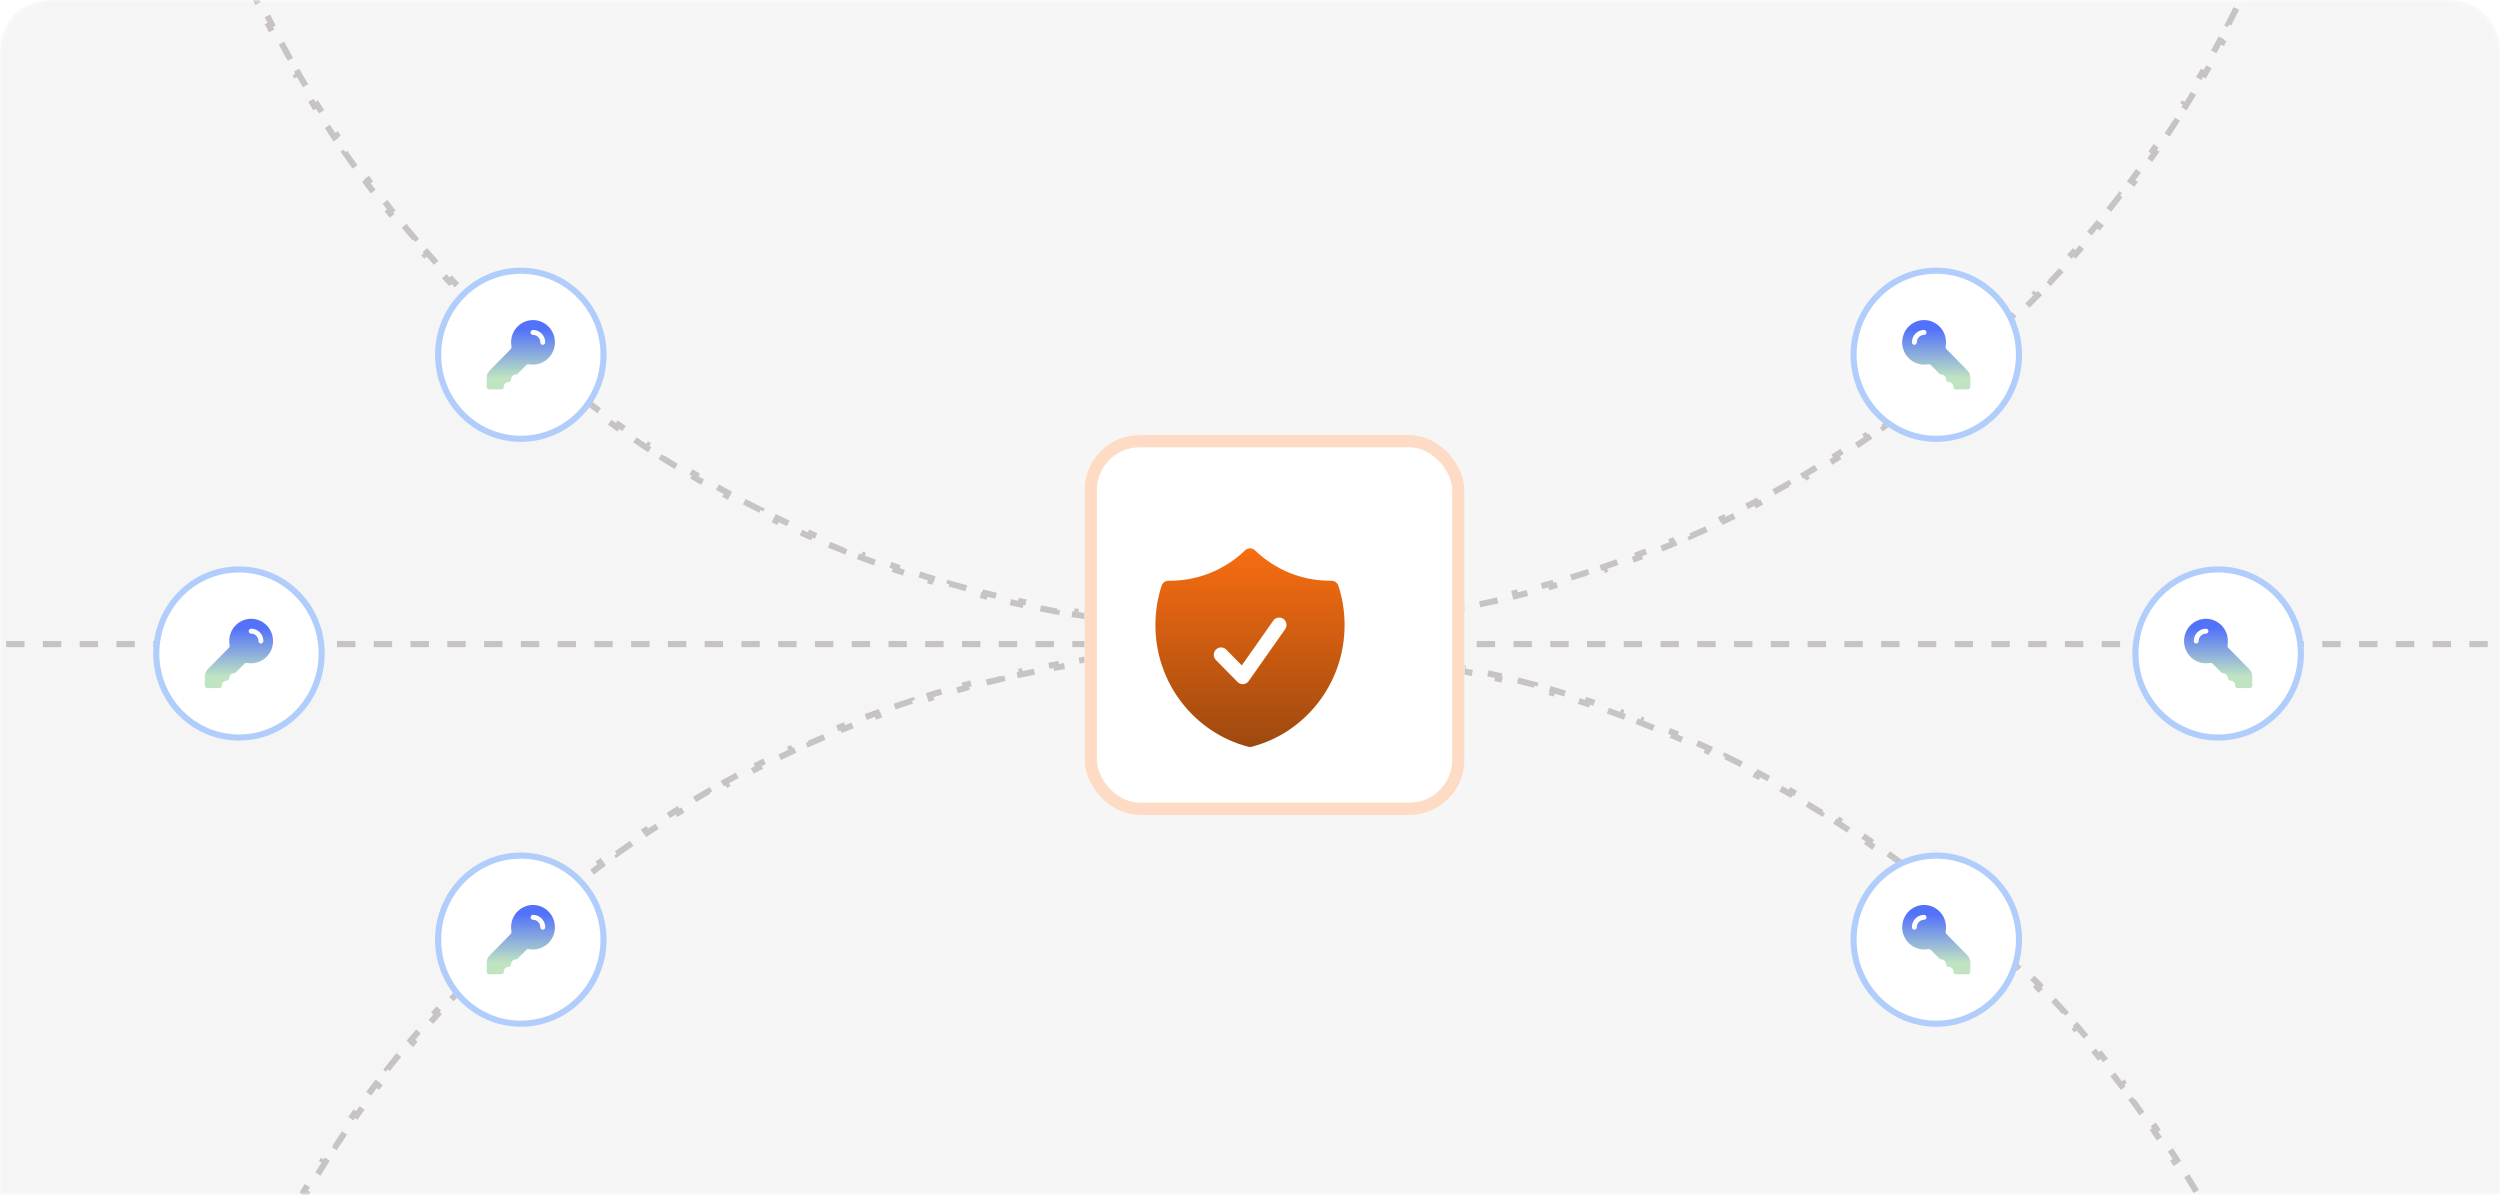 <svg width="408" height="195" viewBox="0 0 408 195" fill="none" xmlns="http://www.w3.org/2000/svg">
<mask id="mask0_3903_3279" style="mask-type:alpha" maskUnits="userSpaceOnUse" x="0" y="0" width="408" height="195">
<path d="M0 8C0 3.582 3.582 0 8 0H400C404.418 0 408 3.582 408 8V195H0V8Z" fill="#F5F5F5"/>
</mask>
<g mask="url(#mask0_3903_3279)">
<path d="M0 8C0 3.582 3.582 0 8 0H400C404.418 0 408 3.582 408 8V195H0V8Z" fill="#F5F5F5"/>
<ellipse cx="204" cy="-78.719" rx="180" ry="181.289" fill="white" fill-opacity="0.12"/>
<path d="M383.943 -83.26C383.968 -82.254 383.982 -81.246 383.99 -80.235L383.494 -80.231C383.498 -79.728 383.5 -79.224 383.5 -78.719C383.5 -78.214 383.498 -77.71 383.494 -77.206L383.99 -77.203C383.982 -76.193 383.968 -75.185 383.943 -74.179L383.444 -74.189C383.42 -73.186 383.387 -72.185 383.347 -71.186L383.844 -71.166C383.803 -70.16 383.752 -69.155 383.695 -68.153L383.2 -68.181C383.143 -67.175 383.078 -66.171 383.004 -65.17L383.5 -65.135C383.426 -64.13 383.344 -63.129 383.254 -62.129L382.759 -62.173C382.669 -61.173 382.57 -60.175 382.464 -59.18L382.957 -59.128C382.85 -58.124 382.736 -57.122 382.612 -56.123L382.119 -56.184C381.996 -55.187 381.865 -54.193 381.726 -53.201L382.22 -53.133C382.08 -52.136 381.929 -51.142 381.773 -50.15L381.283 -50.227C381.127 -49.232 380.963 -48.24 380.791 -47.251L381.28 -47.166C381.107 -46.174 380.928 -45.185 380.739 -44.199L380.25 -44.292C380.061 -43.306 379.864 -42.323 379.659 -41.343L380.146 -41.242C379.939 -40.254 379.726 -39.269 379.504 -38.287L379.019 -38.397C378.797 -37.417 378.568 -36.441 378.331 -35.468L378.815 -35.351C378.577 -34.372 378.328 -33.398 378.074 -32.426L377.594 -32.551C377.339 -31.578 377.078 -30.607 376.808 -29.641L377.286 -29.507C377.015 -28.537 376.738 -27.571 376.451 -26.608L375.974 -26.75C375.687 -25.788 375.393 -24.828 375.092 -23.873L375.564 -23.725C375.261 -22.763 374.951 -21.804 374.632 -20.85L374.16 -21.007C373.842 -20.055 373.516 -19.107 373.183 -18.162L373.651 -17.996C373.316 -17.047 372.973 -16.101 372.623 -15.159L372.157 -15.332C371.807 -14.39 371.449 -13.451 371.084 -12.517L371.549 -12.335C371.182 -11.398 370.806 -10.466 370.425 -9.536L369.966 -9.724C369.585 -8.795 369.196 -7.869 368.8 -6.948L369.256 -6.753C368.858 -5.827 368.455 -4.904 368.042 -3.986L367.587 -4.19C367.175 -3.275 366.756 -2.364 366.33 -1.457L366.779 -1.247C366.351 -0.335 365.916 0.573 365.473 1.477L365.026 1.257C364.584 2.159 364.134 3.057 363.677 3.95L364.12 4.176C363.662 5.072 363.196 5.963 362.724 6.85L362.285 6.617C361.813 7.504 361.334 8.386 360.848 9.264L361.284 9.505C360.796 10.386 360.298 11.261 359.796 12.133L359.366 11.885C358.865 12.754 358.358 13.619 357.843 14.479L358.269 14.734C357.751 15.599 357.228 16.459 356.697 17.314L356.274 17.051C355.745 17.904 355.208 18.752 354.664 19.595L355.08 19.864C354.535 20.71 353.985 21.551 353.427 22.387L353.013 22.11C352.455 22.945 351.89 23.776 351.318 24.601L351.727 24.884C351.153 25.711 350.574 26.533 349.987 27.351L349.583 27.061C348.998 27.877 348.407 28.686 347.809 29.491L348.209 29.789C347.608 30.598 346.999 31.399 346.386 32.197L345.992 31.895C345.38 32.69 344.762 33.481 344.138 34.266L344.526 34.576C343.9 35.363 343.267 36.145 342.628 36.921L342.244 36.605C341.606 37.381 340.961 38.15 340.311 38.914L340.688 39.236C340.036 40.003 339.38 40.765 338.715 41.52L338.34 41.19C337.677 41.944 337.007 42.691 336.332 43.433L336.698 43.767C336.02 44.511 335.337 45.251 334.647 45.983L334.286 45.643C333.598 46.373 332.905 47.098 332.205 47.817L332.562 48.164C331.86 48.885 331.151 49.6 330.438 50.31L330.087 49.957C329.375 50.665 328.658 51.367 327.935 52.062L328.28 52.422C327.555 53.119 326.822 53.809 326.085 54.494L325.747 54.131C325.012 54.814 324.271 55.492 323.525 56.163L323.858 56.531C323.11 57.205 322.356 57.872 321.597 58.533L321.271 58.157C320.513 58.816 319.751 59.468 318.982 60.114L319.303 60.494C318.533 61.142 317.758 61.784 316.977 62.419L316.663 62.033C315.885 62.666 315.101 63.292 314.312 63.912L314.618 64.304C313.827 64.925 313.03 65.54 312.229 66.148L311.928 65.753C311.129 66.359 310.325 66.96 309.516 67.553L309.81 67.955C308.998 68.55 308.18 69.136 307.358 69.718L307.072 69.312C306.253 69.892 305.429 70.465 304.6 71.031L304.881 71.442C304.05 72.01 303.214 72.569 302.373 73.123L302.101 72.707C301.263 73.259 300.42 73.804 299.572 74.342L299.838 74.761C298.988 75.3 298.135 75.835 297.275 76.36L297.016 75.935C296.16 76.457 295.3 76.974 294.436 77.482L294.688 77.91C293.82 78.421 292.949 78.925 292.073 79.421L291.828 78.988C290.955 79.483 290.077 79.97 289.194 80.45L289.433 80.887C288.55 81.367 287.661 81.839 286.77 82.305L286.54 81.865C285.651 82.33 284.757 82.787 283.859 83.237L284.083 83.683C283.183 84.134 282.278 84.576 281.37 85.012L281.155 84.564C280.252 84.997 279.344 85.424 278.433 85.843L278.64 86.294C277.725 86.714 276.808 87.129 275.886 87.534L275.686 87.077C274.767 87.481 273.845 87.876 272.919 88.265L273.11 88.723C272.184 89.111 271.254 89.493 270.319 89.866L270.135 89.404C269.203 89.776 268.267 90.141 267.328 90.498L267.505 90.962C266.565 91.319 265.621 91.668 264.673 92.01L264.505 91.543C263.562 91.883 262.616 92.215 261.666 92.539L261.827 93.011C260.875 93.336 259.918 93.651 258.959 93.961L258.807 93.488C257.853 93.796 256.895 94.096 255.935 94.388L256.079 94.863C255.118 95.156 254.154 95.441 253.186 95.718L253.05 95.238C252.085 95.514 251.116 95.781 250.145 96.041L250.272 96.52C249.302 96.78 248.328 97.031 247.351 97.274L247.23 96.793C246.259 97.035 245.284 97.269 244.306 97.495L244.418 97.98C243.437 98.206 242.453 98.422 241.467 98.633L241.363 98.148C240.384 98.357 239.401 98.558 238.415 98.751L238.511 99.238C237.525 99.431 236.537 99.618 235.546 99.794L235.459 99.303C234.471 99.479 233.48 99.647 232.486 99.807L232.564 100.296C231.573 100.455 230.579 100.608 229.582 100.751L229.512 100.259C228.521 100.401 227.528 100.535 226.532 100.66L226.594 101.154C225.595 101.28 224.594 101.395 223.59 101.505L223.536 101.012C222.541 101.12 221.543 101.22 220.543 101.312L220.588 101.809C219.589 101.901 218.588 101.984 217.584 102.06L217.548 101.563C216.547 101.639 215.543 101.705 214.537 101.764L214.565 102.259C213.563 102.317 212.559 102.368 211.553 102.41L211.532 101.914C210.533 101.956 209.532 101.989 208.528 102.014L208.54 102.513C207.534 102.538 206.526 102.552 205.516 102.561L205.513 102.064C205.009 102.069 204.505 102.07 204 102.07C203.495 102.07 202.991 102.069 202.487 102.064L202.483 102.561C201.473 102.552 200.465 102.538 199.459 102.513L199.472 102.014C198.468 101.989 197.467 101.956 196.468 101.914L196.446 102.41C195.44 102.368 194.436 102.317 193.434 102.259L193.463 101.764C192.458 101.705 191.454 101.639 190.453 101.563L190.415 102.06C189.411 101.984 188.41 101.901 187.411 101.809L187.457 101.312C186.457 101.22 185.459 101.12 184.464 101.012L184.409 101.505C183.405 101.395 182.404 101.28 181.405 101.154L181.469 100.66C180.473 100.535 179.479 100.401 178.488 100.259L178.417 100.751C177.42 100.608 176.426 100.455 175.435 100.296L175.514 99.807C174.52 99.647 173.529 99.479 172.541 99.303L172.453 99.794C171.462 99.618 170.474 99.431 169.488 99.238L169.585 98.751C168.599 98.558 167.616 98.357 166.637 98.148L166.532 98.633C165.546 98.422 164.562 98.206 163.582 97.98L163.694 97.495C162.716 97.269 161.741 97.035 160.77 96.793L160.648 97.274C159.671 97.031 158.697 96.78 157.727 96.52L157.855 96.041C156.884 95.781 155.916 95.514 154.951 95.238L154.813 95.718C153.845 95.441 152.881 95.156 151.92 94.863L152.065 94.388C151.105 94.096 150.147 93.796 149.193 93.488L149.04 93.961C148.081 93.651 147.124 93.336 146.172 93.011L146.334 92.539C145.385 92.215 144.438 91.883 143.496 91.543L143.327 92.01C142.379 91.668 141.435 91.319 140.494 90.962L140.672 90.498C139.733 90.141 138.797 89.776 137.865 89.404L137.68 89.866C136.745 89.493 135.815 89.111 134.889 88.723L135.081 88.265C134.155 87.876 133.233 87.481 132.314 87.077L132.113 87.534C131.191 87.129 130.274 86.714 129.359 86.294L129.567 85.843C128.656 85.424 127.748 84.997 126.845 84.564L126.629 85.012C125.721 84.576 124.816 84.134 123.917 83.684L124.141 83.237C123.243 82.787 122.349 82.33 121.46 81.865L121.229 82.305C120.338 81.839 119.449 81.367 118.566 80.887L118.806 80.45C117.923 79.97 117.045 79.483 116.172 78.988L115.926 79.421C115.05 78.925 114.179 78.421 113.312 77.91L113.564 77.482C112.7 76.974 111.84 76.457 110.984 75.935L110.724 76.36C109.864 75.835 109.011 75.3 108.161 74.761L108.428 74.342C107.58 73.804 106.737 73.259 105.899 72.707L105.626 73.123C104.785 72.569 103.949 72.01 103.118 71.442L103.4 71.031C102.571 70.465 101.747 69.892 100.928 69.312L100.641 69.718C99.819 69.136 99.001 68.55 98.189 67.955L98.484 67.553C97.675 66.96 96.871 66.359 96.072 65.753L95.77 66.148C94.969 65.54 94.172 64.925 93.381 64.304L93.689 63.912C92.899 63.292 92.115 62.666 91.337 62.033L91.022 62.419C90.242 61.784 89.466 61.142 88.696 60.494L89.018 60.114C88.249 59.468 87.487 58.816 86.73 58.157L86.401 58.533C85.642 57.873 84.889 57.204 84.141 56.531L84.475 56.163C83.729 55.492 82.988 54.814 82.253 54.131L81.914 54.494C81.177 53.809 80.444 53.119 79.719 52.422L80.065 52.062C79.342 51.367 78.625 50.665 77.913 49.957L77.561 50.31C76.848 49.6 76.139 48.885 75.438 48.164L75.795 47.817C75.095 47.098 74.402 46.373 73.714 45.643L73.352 45.983C72.662 45.251 71.979 44.511 71.301 43.767L71.668 43.433C70.993 42.691 70.323 41.943 69.66 41.19L69.284 41.52C68.619 40.765 67.963 40.003 67.311 39.236L67.689 38.914C67.039 38.15 66.394 37.381 65.756 36.605L65.371 36.921C64.732 36.145 64.099 35.363 63.473 34.576L63.862 34.266C63.238 33.481 62.62 32.69 62.008 31.895L61.613 32.197C61 31.399 60.391 30.598 59.79 29.789L60.191 29.491C59.593 28.686 59.002 27.877 58.417 27.061L58.012 27.351C57.425 26.533 56.846 25.711 56.273 24.884L56.682 24.601C56.11 23.776 55.545 22.945 54.987 22.11L54.572 22.387C54.014 21.551 53.464 20.71 52.919 19.864L53.336 19.596C52.792 18.752 52.255 17.904 51.726 17.051L51.302 17.314C50.771 16.459 50.248 15.599 49.73 14.734L50.157 14.479C49.642 13.619 49.135 12.754 48.634 11.885L48.203 12.133C47.701 11.261 47.203 10.386 46.715 9.505L47.152 9.264C46.666 8.386 46.187 7.504 45.715 6.617L45.275 6.85C44.803 5.963 44.337 5.072 43.879 4.176L44.323 3.95C43.866 3.057 43.416 2.159 42.974 1.257L42.526 1.477C42.083 0.573 41.649 -0.335 41.221 -1.246L41.67 -1.457C41.244 -2.364 40.825 -3.275 40.413 -4.19L39.957 -3.986C39.544 -4.904 39.141 -5.827 38.743 -6.753L39.2 -6.948C38.804 -7.869 38.415 -8.795 38.034 -9.724L37.574 -9.536C37.193 -10.466 36.816 -11.398 36.45 -12.335L36.916 -12.517C36.551 -13.451 36.193 -14.39 35.843 -15.332L35.376 -15.159C35.026 -16.101 34.683 -17.047 34.348 -17.996L34.817 -18.161C34.484 -19.106 34.158 -20.055 33.84 -21.007L33.367 -20.85C33.048 -21.804 32.738 -22.763 32.435 -23.725L32.908 -23.873C32.606 -24.828 32.313 -25.788 32.026 -26.75L31.548 -26.608C31.262 -27.571 30.984 -28.538 30.713 -29.507L31.192 -29.641C30.922 -30.607 30.661 -31.578 30.406 -32.551L29.925 -32.426C29.671 -33.397 29.423 -34.372 29.185 -35.35L29.669 -35.468C29.432 -36.441 29.203 -37.417 28.981 -38.395L28.495 -38.287C28.273 -39.269 28.061 -40.254 27.855 -41.241L28.341 -41.343C28.136 -42.323 27.939 -43.306 27.75 -44.292L27.26 -44.199C27.071 -45.185 26.892 -46.174 26.719 -47.166L27.21 -47.251C27.038 -48.24 26.873 -49.232 26.717 -50.227L26.226 -50.149C26.07 -51.141 25.919 -52.136 25.779 -53.133L26.274 -53.201C26.135 -54.192 26.004 -55.186 25.881 -56.183L25.387 -56.123C25.263 -57.122 25.149 -58.124 25.042 -59.128L25.536 -59.18C25.43 -60.175 25.331 -61.173 25.241 -62.173L24.745 -62.129C24.655 -63.128 24.573 -64.13 24.499 -65.134L24.996 -65.17C24.922 -66.171 24.857 -67.175 24.8 -68.181L24.304 -68.153C24.247 -69.155 24.196 -70.16 24.155 -71.166L24.653 -71.186C24.613 -72.185 24.58 -73.186 24.556 -74.189L24.056 -74.179C24.031 -75.185 24.017 -76.193 24.009 -77.203L24.506 -77.206C24.502 -77.71 24.5 -78.214 24.5 -78.719C24.5 -79.223 24.502 -79.728 24.506 -80.231L24.009 -80.235C24.011 -80.511 24.011 -80.786 24.015 -81.061L24.056 -83.26L24.556 -83.248C24.58 -84.251 24.613 -85.253 24.653 -86.252L24.155 -86.272C24.196 -87.279 24.247 -88.283 24.304 -89.285L24.8 -89.257C24.857 -90.263 24.922 -91.266 24.996 -92.268L24.499 -92.304C24.573 -93.308 24.655 -94.31 24.745 -95.31L25.241 -95.265C25.331 -96.265 25.43 -97.263 25.536 -98.258L25.042 -98.311C25.149 -99.315 25.263 -100.316 25.387 -101.315L25.881 -101.254C26.004 -102.25 26.135 -103.245 26.274 -104.236L25.779 -104.306C25.919 -105.303 26.07 -106.296 26.226 -107.288L26.717 -107.211C26.873 -108.205 27.037 -109.197 27.209 -110.187L26.719 -110.272C26.892 -111.264 27.071 -112.253 27.26 -113.239L27.75 -113.146C27.939 -114.131 28.136 -115.115 28.341 -116.095L27.854 -116.196C28.06 -117.184 28.273 -118.169 28.495 -119.151L28.981 -119.041C29.203 -120.02 29.432 -120.997 29.669 -121.97L29.184 -122.088C29.422 -123.066 29.671 -124.041 29.925 -125.013L30.406 -124.887C30.661 -125.86 30.922 -126.83 31.192 -127.797L30.713 -127.932C30.984 -128.901 31.262 -129.867 31.548 -130.83L32.026 -130.688C32.313 -131.65 32.606 -132.609 32.908 -133.564L32.435 -133.714C32.738 -134.676 33.048 -135.634 33.367 -136.589L33.84 -136.431C34.158 -137.383 34.484 -138.331 34.817 -139.275L34.348 -139.442C34.683 -140.392 35.026 -141.337 35.376 -142.279L35.843 -142.105C36.193 -143.048 36.551 -143.986 36.916 -144.921L36.45 -145.104C36.816 -146.041 37.193 -146.973 37.574 -147.902L38.034 -147.714C38.415 -148.643 38.804 -149.568 39.2 -150.489L38.743 -150.686C39.141 -151.611 39.544 -152.534 39.957 -153.452L40.413 -153.247C40.825 -154.162 41.244 -155.074 41.67 -155.98L41.22 -156.191C41.648 -157.103 42.083 -158.012 42.526 -158.915L42.974 -158.694C43.416 -159.596 43.866 -160.494 44.323 -161.388L43.879 -161.614C44.337 -162.51 44.803 -163.401 45.275 -164.288L45.715 -164.055C46.187 -164.941 46.666 -165.824 47.152 -166.701L46.715 -166.943C47.203 -167.824 47.701 -168.699 48.203 -169.571L48.634 -169.322C49.135 -170.192 49.642 -171.057 50.157 -171.917L49.73 -172.173C50.248 -173.037 50.771 -173.897 51.302 -174.752L51.726 -174.488C52.255 -175.341 52.792 -176.189 53.336 -177.032L52.919 -177.303C53.464 -178.148 54.014 -178.99 54.572 -179.825L54.987 -179.548C55.545 -180.383 56.11 -181.213 56.682 -182.038L56.273 -182.322C56.846 -183.15 57.425 -183.972 58.012 -184.789L58.417 -184.499C59.002 -185.314 59.593 -186.124 60.191 -186.929L59.79 -187.228C60.391 -188.036 61 -188.838 61.613 -189.636L62.008 -189.332C62.62 -190.128 63.238 -190.918 63.862 -191.703L63.473 -192.015C64.099 -192.802 64.732 -193.583 65.371 -194.359L65.756 -194.043C66.394 -194.818 67.039 -195.587 67.689 -196.352L67.311 -196.675C67.963 -197.441 68.619 -198.204 69.284 -198.959L69.285 -198.958L69.66 -198.628C70.323 -199.381 70.993 -200.128 71.668 -200.87L71.301 -201.205C71.979 -201.95 72.662 -202.689 73.352 -203.422L73.714 -203.08C74.402 -203.811 75.095 -204.536 75.795 -205.255L75.438 -205.603C76.139 -206.324 76.848 -207.039 77.561 -207.748L77.913 -207.395C78.625 -208.102 79.342 -208.804 80.065 -209.5L79.719 -209.86C80.444 -210.558 81.177 -211.247 81.914 -211.933L82.253 -211.568C82.988 -212.252 83.728 -212.929 84.475 -213.601L84.141 -213.97C84.889 -214.643 85.643 -215.311 86.402 -215.972L86.73 -215.595C87.487 -216.253 88.249 -216.906 89.018 -217.552L88.696 -217.933C89.466 -218.58 90.242 -219.222 91.022 -219.857L91.337 -219.471C92.115 -220.104 92.899 -220.73 93.689 -221.35L93.381 -221.742C94.172 -222.364 94.969 -222.978 95.77 -223.587L96.072 -223.19C96.871 -223.797 97.675 -224.397 98.484 -224.99L98.189 -225.394C99.001 -225.988 99.819 -226.575 100.641 -227.156L100.928 -226.75C101.747 -227.33 102.571 -227.903 103.4 -228.469L103.118 -228.881C103.949 -229.448 104.785 -230.008 105.626 -230.562L105.899 -230.145C106.737 -230.696 107.58 -231.241 108.428 -231.779L108.161 -232.199C109.011 -232.739 109.864 -233.273 110.724 -233.799L110.984 -233.372C111.84 -233.895 112.7 -234.411 113.564 -234.92L113.312 -235.349C114.179 -235.859 115.05 -236.363 115.926 -236.859L116.172 -236.426C117.045 -236.92 117.923 -237.408 118.806 -237.888L118.566 -238.325C119.449 -238.806 120.338 -239.277 121.229 -239.743L121.46 -239.303C122.349 -239.767 123.243 -240.225 124.141 -240.675L123.916 -241.121C124.816 -241.572 125.721 -242.014 126.629 -242.45L126.845 -242.001C127.748 -242.435 128.656 -242.861 129.567 -243.28L129.359 -243.732C130.274 -244.153 131.191 -244.568 132.113 -244.973L132.314 -244.515C133.233 -244.918 134.155 -245.314 135.081 -245.702L134.889 -246.161C135.815 -246.55 136.745 -246.932 137.68 -247.305L137.865 -246.842C138.797 -247.214 139.733 -247.579 140.672 -247.936L140.494 -248.4C141.434 -248.758 142.378 -249.107 143.326 -249.448L143.495 -248.98C144.438 -249.32 145.384 -249.652 146.334 -249.977L146.172 -250.449C147.124 -250.774 148.081 -251.09 149.04 -251.399L149.193 -250.926C150.147 -251.233 151.105 -251.533 152.065 -251.825L151.92 -252.302C152.851 -252.585 153.785 -252.863 154.723 -253.131L154.813 -253.156L154.95 -252.676C155.915 -252.951 156.884 -253.219 157.855 -253.479L157.727 -253.959C158.697 -254.218 159.671 -254.47 160.648 -254.713L160.77 -254.23C161.741 -254.472 162.716 -254.707 163.694 -254.933L163.581 -255.418C164.562 -255.645 165.546 -255.861 166.532 -256.071L166.637 -255.586C167.616 -255.795 168.599 -255.996 169.585 -256.188L169.488 -256.677C170.474 -256.87 171.462 -257.056 172.453 -257.232L172.541 -256.74C173.529 -256.916 174.52 -257.085 175.514 -257.244L175.435 -257.734C176.426 -257.894 177.42 -258.047 178.417 -258.189L178.488 -257.696C179.479 -257.838 180.472 -257.972 181.468 -258.098L181.405 -258.593C182.404 -258.719 183.405 -258.834 184.409 -258.943L184.464 -258.449C185.459 -258.558 186.457 -258.658 187.457 -258.75L187.411 -259.247C188.41 -259.339 189.411 -259.423 190.415 -259.498L190.452 -259.001C191.453 -259.076 192.457 -259.143 193.463 -259.201L193.434 -259.697C194.436 -259.756 195.44 -259.807 196.446 -259.849L196.468 -259.352C197.467 -259.393 198.468 -259.426 199.472 -259.451L199.459 -259.951C200.465 -259.976 201.473 -259.991 202.483 -259.999L202.487 -259.502C202.991 -259.506 203.495 -259.508 204 -259.508C204.505 -259.508 205.009 -259.506 205.513 -259.502L205.516 -259.999C206.526 -259.991 207.534 -259.976 208.54 -259.951L208.528 -259.451C209.532 -259.426 210.533 -259.393 211.532 -259.352L211.553 -259.849C212.559 -259.807 213.563 -259.756 214.565 -259.697L214.537 -259.201C215.542 -259.143 216.546 -259.076 217.547 -259.001L217.584 -259.498C218.588 -259.423 219.589 -259.339 220.588 -259.247L220.543 -258.75C221.543 -258.658 222.541 -258.558 223.536 -258.449L223.59 -258.943C224.594 -258.834 225.595 -258.719 226.594 -258.593L226.531 -258.098C227.527 -257.972 228.521 -257.838 229.512 -257.696L229.582 -258.189C230.579 -258.047 231.573 -257.894 232.564 -257.734L232.486 -257.244C233.48 -257.085 234.471 -256.916 235.459 -256.74L235.546 -257.232C236.537 -257.056 237.525 -256.87 238.511 -256.677L238.415 -256.188C239.401 -255.996 240.384 -255.795 241.363 -255.586L241.467 -256.071C242.453 -255.861 243.437 -255.644 244.417 -255.418L244.306 -254.933C245.284 -254.707 246.259 -254.472 247.23 -254.23L247.351 -254.713C248.328 -254.47 249.302 -254.218 250.272 -253.959L250.145 -253.479C251.116 -253.219 252.084 -252.951 253.049 -252.676L253.186 -253.156C254.154 -252.88 255.118 -252.594 256.079 -252.302L255.935 -251.825C256.895 -251.533 257.853 -251.233 258.807 -250.926L258.959 -251.399C259.918 -251.09 260.875 -250.774 261.827 -250.449L261.666 -249.977C262.615 -249.652 263.562 -249.32 264.504 -248.98L264.672 -249.448C265.62 -249.106 266.564 -248.758 267.505 -248.4L267.328 -247.936C268.267 -247.579 269.203 -247.214 270.135 -246.842L270.319 -247.305C271.254 -246.932 272.184 -246.55 273.11 -246.161L272.919 -245.702C273.845 -245.314 274.767 -244.918 275.686 -244.515L275.886 -244.973C276.808 -244.568 277.725 -244.153 278.64 -243.732L278.433 -243.28C279.344 -242.861 280.252 -242.435 281.155 -242.001L281.37 -242.45C282.278 -242.014 283.183 -241.573 284.082 -241.122L283.859 -240.675C284.757 -240.225 285.651 -239.767 286.54 -239.303L286.77 -239.743C287.661 -239.277 288.55 -238.806 289.433 -238.325L289.194 -237.888C290.077 -237.408 290.955 -236.92 291.828 -236.426L292.073 -236.859C292.949 -236.363 293.82 -235.859 294.688 -235.349L294.436 -234.92C295.3 -234.411 296.16 -233.895 297.016 -233.372L297.275 -233.799C298.135 -233.273 298.988 -232.739 299.838 -232.199L299.572 -231.779C300.42 -231.241 301.263 -230.696 302.101 -230.145L302.373 -230.562C303.214 -230.008 304.05 -229.448 304.881 -228.881L304.6 -228.469C305.429 -227.903 306.253 -227.33 307.072 -226.75L307.358 -227.156C308.18 -226.575 308.998 -225.988 309.81 -225.394L309.516 -224.99C310.325 -224.397 311.129 -223.797 311.928 -223.19L312.229 -223.587C313.03 -222.978 313.827 -222.364 314.618 -221.742L314.312 -221.35C315.101 -220.73 315.885 -220.104 316.663 -219.471L316.977 -219.857C317.758 -219.222 318.533 -218.58 319.303 -217.933L318.982 -217.552C319.751 -216.906 320.513 -216.253 321.271 -215.595L321.598 -215.972C322.357 -215.311 323.11 -214.643 323.858 -213.97L323.525 -213.601C324.271 -212.929 325.012 -212.252 325.747 -211.568L326.085 -211.933C326.822 -211.247 327.555 -210.558 328.28 -209.86L327.935 -209.5C328.658 -208.804 329.375 -208.102 330.087 -207.395L330.438 -207.748C331.151 -207.039 331.86 -206.324 332.562 -205.603L332.205 -205.255C332.905 -204.536 333.598 -203.811 334.286 -203.08L334.647 -203.422C335.337 -202.689 336.02 -201.95 336.698 -201.205L336.332 -200.87C337.007 -200.128 337.677 -199.38 338.34 -198.627L338.715 -198.958V-198.959C339.38 -198.204 340.036 -197.441 340.688 -196.675L340.311 -196.352C340.961 -195.587 341.606 -194.818 342.244 -194.043L342.628 -194.359C343.267 -193.583 343.9 -192.802 344.526 -192.015L344.138 -191.703C344.762 -190.918 345.38 -190.128 345.992 -189.332L346.386 -189.636C346.999 -188.838 347.608 -188.036 348.209 -187.228L347.809 -186.929C348.407 -186.124 348.998 -185.314 349.583 -184.499L349.987 -184.789C350.574 -183.972 351.153 -183.15 351.727 -182.322L351.318 -182.038C351.89 -181.213 352.455 -180.383 353.013 -179.548L353.427 -179.825C353.985 -178.99 354.535 -178.148 355.08 -177.303L354.664 -177.033C355.208 -176.19 355.744 -175.341 356.274 -174.488L356.697 -174.752C357.228 -173.897 357.751 -173.037 358.269 -172.173L357.843 -171.917C358.358 -171.057 358.865 -170.192 359.366 -169.322L359.796 -169.571C360.298 -168.699 360.796 -167.824 361.284 -166.943L360.848 -166.701C361.334 -165.824 361.813 -164.941 362.285 -164.055L362.724 -164.288C363.196 -163.401 363.662 -162.51 364.12 -161.614L363.677 -161.388C364.134 -160.494 364.584 -159.596 365.026 -158.694L365.473 -158.915C365.916 -158.012 366.35 -157.104 366.778 -156.192L366.33 -155.98C366.756 -155.074 367.175 -154.162 367.587 -153.247L368.042 -153.452C368.455 -152.534 368.858 -151.611 369.256 -150.686L368.8 -150.489C369.196 -149.568 369.585 -148.643 369.966 -147.714L370.425 -147.902C370.806 -146.973 371.182 -146.041 371.549 -145.104L371.084 -144.921C371.449 -143.986 371.807 -143.048 372.157 -142.105L372.623 -142.279C372.973 -141.337 373.316 -140.392 373.651 -139.442L373.183 -139.276C373.516 -138.332 373.842 -137.383 374.16 -136.431L374.632 -136.589C374.951 -135.634 375.261 -134.676 375.564 -133.714L375.092 -133.564C375.393 -132.609 375.687 -131.65 375.974 -130.688L376.451 -130.83C376.738 -129.867 377.015 -128.901 377.286 -127.932L376.808 -127.797C377.078 -126.83 377.339 -125.86 377.594 -124.887L378.074 -125.013C378.328 -124.041 378.576 -123.067 378.814 -122.089L378.331 -121.97C378.568 -120.997 378.797 -120.021 379.019 -119.042L379.504 -119.151C379.726 -118.17 379.938 -117.185 380.145 -116.197L379.659 -116.095C379.864 -115.115 380.061 -114.131 380.25 -113.146L380.739 -113.239C380.928 -112.253 381.107 -111.264 381.28 -110.272L380.79 -110.187C380.962 -109.197 381.127 -108.206 381.283 -107.211L381.773 -107.289C381.929 -106.297 382.08 -105.303 382.22 -104.306L381.726 -104.236C381.865 -103.245 381.996 -102.251 382.119 -101.255L382.612 -101.315C382.736 -100.316 382.85 -99.315 382.957 -98.311L382.464 -98.258C382.57 -97.263 382.669 -96.265 382.759 -95.265L383.254 -95.31C383.344 -94.31 383.426 -93.309 383.5 -92.305L383.004 -92.268C383.078 -91.266 383.143 -90.263 383.2 -89.257L383.695 -89.285C383.752 -88.283 383.803 -87.279 383.844 -86.272L383.347 -86.252C383.387 -85.253 383.42 -84.251 383.444 -83.248L383.943 -83.26Z" stroke="#A49B9B" stroke-opacity="0.55" stroke-dasharray="3 3"/>
<line x1="1" y1="105.117" x2="407" y2="105.117" stroke="#A49B9B" stroke-opacity="0.55" stroke-dasharray="3 3"/>
<ellipse cx="204" cy="288.43" rx="180" ry="182.812" fill="white" fill-opacity="0.12"/>
<path d="M380.766 253.758C380.953 254.748 381.13 255.742 381.302 256.738L380.812 256.823C380.984 257.817 381.147 258.814 381.302 259.813L381.792 259.736C381.947 260.733 382.096 261.731 382.234 262.732H382.235L381.74 262.801C381.878 263.797 382.008 264.795 382.13 265.796L382.623 265.735C382.745 266.739 382.86 267.745 382.966 268.754L382.473 268.807C382.578 269.806 382.675 270.808 382.765 271.812L383.261 271.768C383.35 272.771 383.431 273.778 383.504 274.786L383.008 274.822C383.081 275.828 383.145 276.837 383.202 277.847L383.697 277.818C383.754 278.825 383.804 279.833 383.845 280.844L383.349 280.864C383.389 281.868 383.421 282.873 383.445 283.881L383.944 283.869C383.969 284.879 383.982 285.892 383.99 286.906L383.494 286.91C383.498 287.416 383.5 287.923 383.5 288.43C383.5 288.937 383.498 289.443 383.494 289.949L383.99 289.952C383.982 290.967 383.969 291.979 383.944 292.989L383.445 292.979C383.421 293.986 383.389 294.992 383.349 295.996L383.845 296.015C383.804 297.025 383.754 298.034 383.697 299.04L383.202 299.013C383.145 300.023 383.081 301.031 383.008 302.037L383.504 302.072C383.431 303.081 383.35 304.087 383.261 305.091L382.765 305.047C382.675 306.051 382.578 307.053 382.473 308.053L382.966 308.104C382.86 309.113 382.745 310.119 382.623 311.123L382.13 311.063C382.008 312.064 381.878 313.063 381.74 314.059L382.234 314.127C382.096 315.128 381.947 316.126 381.792 317.122L381.302 317.046C381.147 318.045 380.984 319.042 380.812 320.036L381.302 320.12C381.13 321.117 380.953 322.111 380.766 323.102L380.275 323.01C380.088 324 379.893 324.987 379.69 325.972L380.176 326.071C379.971 327.064 379.759 328.054 379.539 329.041L379.055 328.934C378.835 329.917 378.607 330.898 378.372 331.876L378.856 331.992C378.62 332.975 378.373 333.954 378.121 334.931L377.641 334.807C377.388 335.785 377.128 336.76 376.859 337.732L377.339 337.864C377.07 338.839 376.795 339.81 376.511 340.778L376.032 340.639C375.748 341.606 375.456 342.569 375.156 343.529L375.63 343.677C375.328 344.644 375.02 345.608 374.703 346.568L374.231 346.412C373.916 347.369 373.592 348.323 373.261 349.273L373.73 349.438C373.398 350.392 373.057 351.343 372.709 352.29L372.243 352.119C371.895 353.067 371.54 354.011 371.177 354.951L371.641 355.131C371.277 356.074 370.904 357.013 370.525 357.948L370.064 357.761C369.686 358.695 369.301 359.626 368.907 360.553L369.364 360.746C368.969 361.678 368.568 362.607 368.157 363.53L367.701 363.328C367.292 364.249 366.876 365.166 366.452 366.079L366.902 366.288C366.477 367.205 366.044 368.119 365.604 369.027L365.156 368.811C364.716 369.719 364.27 370.623 363.815 371.522L364.26 371.747C363.804 372.649 363.34 373.546 362.87 374.439L362.431 374.208C361.961 375.101 361.485 375.989 361.001 376.873L361.438 377.112C360.952 377.999 360.459 378.882 359.96 379.76L359.527 379.515C359.029 380.39 358.524 381.261 358.012 382.128L358.438 382.38C357.924 383.251 357.404 384.118 356.876 384.979L356.451 384.719C355.924 385.578 355.389 386.433 354.848 387.283L355.267 387.55C354.724 388.402 354.175 389.249 353.619 390.092L353.204 389.818C352.648 390.66 352.087 391.497 351.518 392.329L351.929 392.61C351.358 393.445 350.779 394.273 350.195 395.098L349.79 394.811C349.207 395.633 348.618 396.45 348.022 397.262L348.424 397.556C347.825 398.371 347.22 399.181 346.608 399.986L346.213 399.686C345.603 400.488 344.987 401.286 344.364 402.078L344.755 402.385C344.131 403.179 343.501 403.969 342.864 404.753L342.478 404.438C341.841 405.221 341.199 405.998 340.55 406.77L340.93 407.089C340.279 407.863 339.623 408.631 338.96 409.394L338.585 409.067C337.924 409.828 337.256 410.583 336.583 411.332L336.952 411.664C336.276 412.416 335.593 413.161 334.905 413.901L334.542 413.564C333.856 414.302 333.164 415.034 332.466 415.761L332.825 416.106C332.125 416.835 331.417 417.557 330.705 418.273L330.353 417.924C329.642 418.639 328.926 419.348 328.204 420.051L328.551 420.407C327.827 421.112 327.097 421.811 326.361 422.504L326.021 422.142C325.287 422.833 324.548 423.518 323.803 424.196L324.137 424.563C323.39 425.244 322.638 425.92 321.88 426.588L321.55 426.214C320.794 426.88 320.032 427.54 319.265 428.193L319.587 428.571C318.818 429.226 318.043 429.875 317.263 430.518L316.947 430.134C316.169 430.774 315.385 431.409 314.597 432.036L314.907 432.426C314.116 433.055 313.319 433.676 312.518 434.292L312.215 433.898C311.416 434.512 310.612 435.12 309.803 435.721L310.1 436.121C309.288 436.723 308.471 437.318 307.649 437.906L307.36 437.502C306.541 438.089 305.717 438.67 304.888 439.243L305.17 439.651C304.339 440.226 303.504 440.795 302.663 441.355L302.387 440.94C301.549 441.499 300.705 442.052 299.857 442.597L300.126 443.015C299.276 443.561 298.421 444.101 297.562 444.634L297.3 444.211C296.444 444.741 295.582 445.263 294.717 445.779L294.972 446.206C294.104 446.723 293.231 447.233 292.354 447.736L292.107 447.306C291.233 447.807 290.353 448.301 289.47 448.788L289.711 449.225C288.827 449.712 287.937 450.19 287.044 450.662L286.812 450.224C285.921 450.695 285.027 451.158 284.128 451.614L284.352 452.058C283.45 452.515 282.545 452.966 281.636 453.408L281.419 452.961C280.514 453.401 279.604 453.833 278.69 454.258L278.9 454.708C277.984 455.134 277.065 455.556 276.141 455.967L275.938 455.511C275.018 455.92 274.093 456.323 273.164 456.717L273.358 457.174C272.43 457.568 271.497 457.954 270.561 458.333L270.374 457.873C269.44 458.251 268.502 458.62 267.561 458.982L267.739 459.448C266.796 459.811 265.849 460.163 264.898 460.51L264.729 460.044C263.785 460.389 262.835 460.726 261.883 461.056L262.046 461.525C261.091 461.856 260.132 462.178 259.17 462.492L259.016 462.02C258.058 462.332 257.098 462.637 256.134 462.934L256.279 463.408C255.315 463.705 254.349 463.996 253.378 464.276L253.24 463.798C252.272 464.078 251.301 464.349 250.326 464.612L250.455 465.092C249.481 465.355 248.503 465.611 247.522 465.858L247.401 465.377C246.426 465.623 245.448 465.861 244.467 466.091L244.58 466.576C243.596 466.806 242.608 467.025 241.618 467.239L241.514 466.755C240.53 466.967 239.544 467.171 238.555 467.367L238.65 467.854C237.661 468.05 236.67 468.24 235.675 468.419L235.587 467.929C234.595 468.108 233.601 468.278 232.604 468.44L232.683 468.93C231.687 469.092 230.689 469.246 229.688 469.392L229.617 468.899C228.623 469.044 227.625 469.18 226.625 469.308L226.688 469.802C225.685 469.93 224.68 470.048 223.672 470.159L223.618 469.666C222.619 469.776 221.617 469.878 220.612 469.972L220.657 470.467C219.654 470.56 218.649 470.647 217.641 470.724L217.604 470.227C216.599 470.303 215.591 470.371 214.582 470.431L214.61 470.926C213.604 470.985 212.595 471.037 211.584 471.079L211.564 470.583C210.561 470.625 209.555 470.659 208.548 470.685L208.56 471.184C207.549 471.209 206.537 471.224 205.522 471.232L205.519 470.735C205.013 470.74 204.507 470.742 204 470.742C203.493 470.742 202.987 470.74 202.481 470.735L202.477 471.232C201.462 471.224 200.45 471.209 199.439 471.184L199.452 470.685C198.445 470.659 197.439 470.625 196.436 470.583L196.415 471.079C195.404 471.037 194.395 470.985 193.389 470.926L193.418 470.431C192.408 470.371 191.401 470.303 190.396 470.227L190.358 470.724C189.35 470.647 188.345 470.56 187.342 470.467L187.388 469.972C186.383 469.878 185.381 469.776 184.382 469.666L184.327 470.159C183.319 470.048 182.314 469.93 181.312 469.802L181.375 469.308C180.375 469.18 179.377 469.044 178.383 468.899L178.312 469.392C177.31 469.246 176.312 469.092 175.316 468.93L175.396 468.44C174.399 468.278 173.405 468.108 172.413 467.929L172.324 468.419C171.329 468.24 170.338 468.05 169.349 467.854L169.445 467.367C168.456 467.171 167.47 466.967 166.486 466.755L166.381 467.239C165.391 467.025 164.403 466.806 163.419 466.576L163.533 466.091C162.552 465.861 161.574 465.623 160.599 465.377L160.477 465.858C159.496 465.611 158.518 465.355 157.544 465.092L157.674 464.612C156.699 464.349 155.728 464.078 154.76 463.798L154.621 464.276C153.65 463.996 152.684 463.705 151.72 463.408L151.866 462.934C150.902 462.637 149.941 462.332 148.984 462.02L148.829 462.492C147.867 462.178 146.908 461.856 145.953 461.525L146.116 461.056C145.164 460.726 144.215 460.389 143.271 460.044L143.101 460.51C142.15 460.163 141.203 459.811 140.26 459.448L140.439 458.982C139.498 458.62 138.56 458.251 137.626 457.873L137.438 458.333C136.502 457.954 135.569 457.568 134.641 457.174L134.835 456.716C133.907 456.322 132.982 455.92 132.062 455.511L131.858 455.967C130.934 455.556 130.015 455.134 129.099 454.708L129.309 454.258C128.395 453.833 127.486 453.4 126.581 452.96L126.363 453.407C125.454 452.965 124.549 452.515 123.647 452.058L123.872 451.614C122.973 451.158 122.078 450.695 121.188 450.224L120.955 450.662C120.062 450.19 119.172 449.712 118.288 449.225L118.529 448.788C117.646 448.301 116.767 447.807 115.893 447.306L115.645 447.736C114.767 447.234 113.895 446.723 113.027 446.206L113.282 445.779C112.417 445.264 111.556 444.741 110.7 444.211L110.437 444.634C109.577 444.102 108.723 443.561 107.873 443.015L108.143 442.597C107.295 442.052 106.451 441.499 105.613 440.94L105.336 441.355C104.495 440.795 103.66 440.226 102.829 439.651L103.112 439.243C102.283 438.67 101.459 438.089 100.64 437.502L100.35 437.906C99.528 437.318 98.711 436.723 97.899 436.121L98.197 435.721C97.388 435.12 96.584 434.512 95.785 433.898L95.481 434.292C94.68 433.676 93.883 433.055 93.092 432.426L93.403 432.036C92.615 431.409 91.831 430.774 91.053 430.134L90.736 430.518C89.956 429.875 89.181 429.226 88.412 428.571L88.735 428.193C87.968 427.54 87.206 426.88 86.449 426.214L86.119 426.588C85.361 425.92 84.609 425.244 83.862 424.563L84.197 424.196C83.452 423.518 82.713 422.833 81.98 422.142L81.638 422.504C80.902 421.811 80.172 421.112 79.448 420.407L79.796 420.051C79.074 419.348 78.358 418.638 77.647 417.923L77.294 418.273C76.582 417.557 75.874 416.835 75.174 416.106L75.534 415.761C74.836 415.034 74.144 414.302 73.458 413.563L73.094 413.901C72.406 413.161 71.723 412.416 71.047 411.664L71.417 411.332C70.743 410.583 70.076 409.828 69.415 409.067L69.039 409.394C68.376 408.631 67.72 407.863 67.069 407.089L67.45 406.77C66.801 405.998 66.159 405.221 65.522 404.438L65.135 404.753C64.498 403.969 63.868 403.179 63.244 402.385L63.636 402.078C63.013 401.286 62.397 400.488 61.787 399.686L61.391 399.986C60.779 399.181 60.174 398.371 59.575 397.556L59.977 397.262C59.382 396.45 58.792 395.633 58.21 394.811L57.804 395.098C57.22 394.273 56.641 393.445 56.07 392.61L56.482 392.329C55.913 391.497 55.351 390.66 54.795 389.818L54.38 390.092C53.824 389.249 53.275 388.402 52.732 387.55L53.152 387.283C52.611 386.433 52.076 385.578 51.549 384.719L51.123 384.979C50.595 384.118 50.075 383.251 49.56 382.38L49.988 382.128C49.476 381.261 48.971 380.39 48.473 379.514L48.039 379.76C47.54 378.882 47.047 377.999 46.562 377.112L46.999 376.873C46.515 375.989 46.039 375.101 45.569 374.208L45.129 374.439C44.659 373.546 44.195 372.649 43.739 371.747L44.185 371.522C43.73 370.623 43.284 369.719 42.844 368.811L42.395 369.027C41.955 368.119 41.522 367.205 41.097 366.288L41.548 366.079C41.124 365.166 40.708 364.249 40.299 363.328L39.842 363.53C39.431 362.607 39.03 361.678 38.635 360.746L39.093 360.553C38.699 359.626 38.314 358.695 37.935 357.761L37.474 357.948C37.095 357.013 36.722 356.074 36.358 355.131L36.823 354.951C36.46 354.011 36.105 353.067 35.757 352.119L35.29 352.29C34.942 351.343 34.601 350.392 34.269 349.438L34.739 349.273C34.408 348.323 34.084 347.369 33.769 346.412L33.296 346.568C32.979 345.608 32.671 344.644 32.369 343.677L32.844 343.529C32.544 342.569 32.252 341.606 31.968 340.639L31.488 340.778C31.204 339.81 30.929 338.839 30.66 337.864L31.141 337.732C30.872 336.76 30.612 335.785 30.359 334.807L29.878 334.931C29.626 333.954 29.379 332.975 29.143 331.992L29.628 331.876C29.392 330.898 29.165 329.917 28.945 328.933L28.46 329.041C28.24 328.054 28.028 327.064 27.823 326.071L28.31 325.972C28.107 324.987 27.912 323.999 27.725 323.009L27.233 323.101C27.046 322.11 26.869 321.116 26.697 320.12L27.188 320.036C27.017 319.042 26.853 318.045 26.698 317.046L26.207 317.122C26.052 316.126 25.903 315.127 25.765 314.126L26.26 314.059C26.122 313.063 25.992 312.064 25.87 311.063L25.376 311.123C25.254 310.119 25.14 309.113 25.033 308.104L25.527 308.053C25.422 307.053 25.325 306.051 25.235 305.047L24.738 305.091C24.649 304.087 24.568 303.081 24.495 302.072L24.992 302.037C24.919 301.031 24.855 300.023 24.798 299.013L24.302 299.04C24.245 298.034 24.195 297.025 24.154 296.015L24.651 295.995C24.611 294.992 24.579 293.986 24.555 292.979L24.055 292.989C24.03 291.979 24.017 290.966 24.009 289.952L24.506 289.949C24.502 289.443 24.5 288.937 24.5 288.43C24.5 287.923 24.502 287.416 24.506 286.91L24.009 286.906C24.017 285.892 24.03 284.879 24.055 283.869L24.555 283.881C24.579 282.873 24.611 281.867 24.651 280.863L24.154 280.844C24.195 279.833 24.245 278.825 24.302 277.818L24.798 277.847C24.855 276.836 24.919 275.828 24.992 274.822L24.495 274.786C24.568 273.778 24.649 272.771 24.738 271.768L25.235 271.812C25.325 270.808 25.422 269.806 25.527 268.807L25.033 268.754C25.14 267.745 25.254 266.739 25.376 265.735L25.87 265.796C25.992 264.795 26.122 263.797 26.26 262.801L25.765 262.731C25.903 261.73 26.052 260.732 26.207 259.736L26.698 259.813C26.853 258.814 27.017 257.817 27.188 256.823L26.697 256.738C26.865 255.764 27.038 254.792 27.221 253.823L27.233 253.757L27.725 253.85C27.912 252.859 28.107 251.872 28.31 250.888L27.823 250.787C28.028 249.794 28.239 248.804 28.46 247.817L28.945 247.926C29.165 246.942 29.393 245.961 29.628 244.983L29.143 244.866C29.379 243.883 29.626 242.904 29.878 241.928L30.359 242.053C30.612 241.074 30.872 240.099 31.141 239.127L30.66 238.994C30.929 238.02 31.204 237.048 31.488 236.08L31.968 236.221C32.252 235.254 32.544 234.29 32.844 233.33L32.369 233.182C32.671 232.214 32.979 231.25 33.296 230.29L33.769 230.447C34.084 229.49 34.408 228.536 34.739 227.586L34.269 227.421C34.601 226.466 34.942 225.516 35.29 224.568L35.757 224.74C36.105 223.792 36.46 222.848 36.823 221.908L36.358 221.728C36.722 220.784 37.095 219.846 37.474 218.91L37.935 219.099C38.314 218.164 38.699 217.233 39.093 216.307L38.635 216.112C38.76 215.817 38.884 215.521 39.011 215.227L39.842 213.328L40.299 213.531C40.708 212.61 41.124 211.693 41.548 210.78L41.097 210.57C41.522 209.653 41.955 208.74 42.395 207.831L42.844 208.049C43.284 207.141 43.73 206.236 44.185 205.337L43.739 205.111C44.195 204.209 44.659 203.312 45.129 202.419L45.569 202.651C46.039 201.759 46.515 200.87 46.999 199.986L46.562 199.746C47.047 198.859 47.54 197.977 48.039 197.099L48.473 197.345C48.971 196.469 49.476 195.598 49.988 194.731L49.56 194.479C50.075 193.608 50.595 192.74 51.123 191.879L51.549 192.141C52.076 191.281 52.611 190.426 53.152 189.576L52.732 189.309C53.275 188.456 53.824 187.609 54.38 186.767L54.796 187.041C55.352 186.199 55.913 185.362 56.482 184.53L56.07 184.248C56.641 183.414 57.22 182.585 57.804 181.761L58.21 182.049C58.792 181.227 59.382 180.409 59.977 179.598L59.575 179.303C60.174 178.487 60.779 177.677 61.391 176.872L61.787 177.174C62.397 176.371 63.013 175.573 63.636 174.781L63.244 174.474C63.858 173.692 64.477 172.915 65.103 172.144L65.135 172.105L65.522 172.421C66.159 171.638 66.802 170.861 67.45 170.09L67.069 169.77C67.72 168.996 68.376 168.227 69.039 167.465L69.415 167.792C70.076 167.032 70.743 166.276 71.417 165.527L71.047 165.194C71.723 164.443 72.406 163.697 73.094 162.957L73.458 163.295C74.144 162.557 74.836 161.825 75.534 161.099L75.174 160.752C75.874 160.023 76.582 159.302 77.294 158.585L77.647 158.936C78.358 158.221 79.074 157.512 79.796 156.809L79.448 156.451C80.172 155.746 80.902 155.047 81.638 154.354L81.98 154.718C82.713 154.027 83.452 153.342 84.197 152.663L83.862 152.295C84.609 151.614 85.361 150.938 86.119 150.271L86.45 150.646C87.206 149.979 87.968 149.319 88.735 148.666L88.412 148.287C89.181 147.632 89.956 146.983 90.736 146.341L91.053 146.726C91.831 146.085 92.615 145.451 93.403 144.823L93.092 144.433C93.883 143.803 94.68 143.182 95.481 142.566L95.785 142.961C96.584 142.347 97.388 141.739 98.197 141.139L97.899 140.737C98.711 140.135 99.528 139.541 100.35 138.952L100.64 139.357C101.459 138.77 102.283 138.19 103.112 137.616L102.829 137.207C103.603 136.672 104.38 136.14 105.163 135.617L105.336 135.503L105.613 135.919C106.451 135.36 107.295 134.808 108.143 134.263L107.873 133.844C108.723 133.297 109.578 132.757 110.438 132.225L110.7 132.648C111.556 132.118 112.418 131.596 113.283 131.08L113.027 130.652C113.895 130.135 114.768 129.625 115.646 129.122L115.893 129.554C116.767 129.052 117.647 128.558 118.53 128.071L118.288 127.634C119.172 127.147 120.062 126.669 120.955 126.196L121.188 126.636C122.079 126.165 122.973 125.701 123.872 125.245L123.647 124.801C124.549 124.343 125.454 123.893 126.363 123.45L126.581 123.898C127.486 123.458 128.396 123.027 129.31 122.602L129.099 122.15C130.015 121.724 130.934 121.303 131.858 120.892L132.062 121.349C132.982 120.939 133.907 120.537 134.836 120.143L134.641 119.685C135.569 119.29 136.502 118.904 137.438 118.525L137.626 118.986C138.56 118.609 139.498 118.239 140.439 117.877L140.26 117.41C141.203 117.047 142.15 116.696 143.101 116.349L143.271 116.815C144.215 116.47 145.165 116.133 146.117 115.804L145.953 115.333C146.908 115.003 147.867 114.681 148.829 114.366L148.984 114.84C149.942 114.527 150.902 114.223 151.866 113.926L151.72 113.45C152.684 113.154 153.65 112.863 154.621 112.582L154.76 113.062C155.728 112.782 156.699 112.511 157.674 112.247L157.544 111.767C158.518 111.503 159.496 111.247 160.477 111L160.599 111.482C161.574 111.237 162.552 110.998 163.533 110.769L163.419 110.282C164.403 110.052 165.391 109.833 166.381 109.619L166.486 110.104C167.47 109.892 168.456 109.688 169.445 109.492L169.349 109.004C170.338 108.808 171.329 108.619 172.324 108.439L172.413 108.931C173.405 108.752 174.399 108.581 175.396 108.419L175.316 107.929C176.312 107.767 177.31 107.612 178.312 107.467L178.383 107.96C179.377 107.816 180.375 107.679 181.375 107.552L181.312 107.057C182.314 106.929 183.319 106.81 184.327 106.699L184.382 107.193C185.381 107.083 186.383 106.981 187.388 106.888L187.342 106.392C188.345 106.298 189.35 106.211 190.358 106.135L190.396 106.633C191.401 106.556 192.409 106.488 193.418 106.429L193.389 105.933C194.395 105.873 195.404 105.822 196.415 105.779L196.436 106.276C197.439 106.234 198.445 106.2 199.452 106.175L199.439 105.675C200.45 105.649 201.462 105.635 202.477 105.626L202.481 106.124C202.987 106.12 203.493 106.117 204 106.117C204.507 106.117 205.013 106.12 205.519 106.124L205.522 105.626C206.537 105.635 207.549 105.649 208.56 105.675L208.548 106.175C209.555 106.2 210.561 106.234 211.564 106.276L211.584 105.779C212.595 105.822 213.604 105.873 214.61 105.933L214.582 106.429C215.592 106.488 216.599 106.556 217.604 106.633L217.641 106.135C218.649 106.211 219.654 106.298 220.657 106.392L220.612 106.888C221.617 106.981 222.619 107.083 223.618 107.193L223.672 106.699C224.68 106.81 225.685 106.929 226.688 107.057L226.625 107.552C227.625 107.679 228.623 107.816 229.617 107.96L229.688 107.467C230.689 107.612 231.687 107.767 232.683 107.929L232.604 108.419C233.601 108.581 234.595 108.752 235.587 108.931L235.675 108.439C236.67 108.619 237.661 108.808 238.65 109.004L238.555 109.492C239.544 109.688 240.53 109.892 241.514 110.104L241.618 109.619C242.608 109.833 243.596 110.052 244.58 110.282L244.467 110.769C245.448 110.998 246.426 111.237 247.401 111.482L247.522 111C248.503 111.247 249.481 111.503 250.455 111.767L250.326 112.247C251.301 112.511 252.272 112.782 253.24 113.062L253.378 112.582C254.349 112.863 255.315 113.154 256.279 113.45L256.134 113.926C257.098 114.222 258.059 114.527 259.016 114.84L259.17 114.366C260.132 114.681 261.091 115.003 262.046 115.333L261.884 115.804C262.836 116.133 263.785 116.47 264.729 116.815L264.898 116.349C265.849 116.696 266.796 117.048 267.739 117.41L267.561 117.877C268.502 118.239 269.44 118.609 270.374 118.986L270.561 118.525C271.497 118.904 272.43 119.29 273.358 119.685L273.165 120.144C274.093 120.538 275.018 120.939 275.938 121.349L276.141 120.892C277.065 121.303 277.984 121.724 278.9 122.15L278.691 122.602C279.605 123.027 280.514 123.459 281.419 123.899L281.636 123.451C282.545 123.893 283.451 124.343 284.352 124.801L284.128 125.245C285.027 125.701 285.922 126.165 286.812 126.636L287.044 126.196C287.937 126.669 288.827 127.147 289.711 127.634L289.471 128.071C290.354 128.558 291.233 129.052 292.107 129.554L292.354 129.122C293.232 129.625 294.104 130.135 294.972 130.652L294.718 131.08C295.583 131.596 296.444 132.118 297.3 132.648L297.562 132.225C298.422 132.757 299.276 133.297 300.126 133.844L299.857 134.263C300.705 134.808 301.549 135.36 302.387 135.919L302.663 135.503C303.504 136.064 304.339 136.632 305.17 137.207L304.888 137.616C305.717 138.19 306.541 138.77 307.36 139.357L307.649 138.952C308.471 139.541 309.288 140.135 310.1 140.737L309.803 141.139C310.612 141.739 311.416 142.347 312.215 142.961L312.518 142.566C313.319 143.182 314.116 143.803 314.907 144.433L314.597 144.823C315.385 145.451 316.169 146.085 316.947 146.726L317.263 146.341C318.043 146.983 318.818 147.632 319.587 148.287L319.265 148.666C320.032 149.319 320.795 149.979 321.551 150.646L321.88 150.271C322.638 150.938 323.39 151.614 324.137 152.295L323.803 152.663C324.548 153.342 325.287 154.027 326.021 154.718L326.361 154.354C327.097 155.047 327.827 155.746 328.551 156.451L328.204 156.809C328.926 157.512 329.642 158.221 330.353 158.937L330.705 158.585C331.417 159.302 332.125 160.023 332.825 160.752L332.466 161.099C333.164 161.825 333.856 162.558 334.542 163.296L334.905 162.957C335.593 163.697 336.276 164.443 336.952 165.194L336.583 165.527C337.256 166.276 337.924 167.032 338.585 167.792L338.96 167.465C339.623 168.227 340.279 168.996 340.93 169.77L340.55 170.09C341.199 170.861 341.841 171.638 342.478 172.421L342.864 172.105C343.501 172.889 344.131 173.679 344.755 174.474L344.364 174.781C344.987 175.573 345.603 176.371 346.213 177.174L346.608 176.872C347.22 177.677 347.825 178.487 348.424 179.303L348.022 179.598C348.618 180.409 349.207 181.227 349.79 182.049L350.195 181.761C350.779 182.585 351.358 183.414 351.929 184.248L351.518 184.53C352.087 185.362 352.649 186.199 353.205 187.041L353.619 186.767C354.175 187.609 354.724 188.456 355.267 189.309L354.848 189.576C355.389 190.426 355.924 191.281 356.451 192.141L356.876 191.879C357.404 192.74 357.924 193.608 358.438 194.479L358.012 194.731C358.524 195.598 359.029 196.47 359.527 197.346L359.96 197.099C360.459 197.977 360.952 198.859 361.438 199.746L361.001 199.986C361.485 200.87 361.961 201.759 362.431 202.651L362.87 202.419C363.34 203.312 363.804 204.209 364.26 205.111L363.815 205.337C364.27 206.236 364.716 207.141 365.156 208.049L365.604 207.831C366.044 208.74 366.477 209.653 366.902 210.57L366.452 210.78C366.876 211.693 367.292 212.61 367.701 213.531L368.157 213.328C368.568 214.252 368.969 215.18 369.364 216.112L368.907 216.307C369.301 217.233 369.686 218.164 370.064 219.099L370.525 218.91C370.904 219.846 371.277 220.784 371.641 221.728L371.177 221.908C371.54 222.848 371.895 223.792 372.243 224.74L372.709 224.568C373.057 225.516 373.398 226.466 373.73 227.421L373.261 227.586C373.592 228.536 373.915 229.49 374.231 230.447L374.703 230.29C375.02 231.25 375.328 232.214 375.63 233.182L375.156 233.33C375.456 234.29 375.748 235.254 376.032 236.221L376.511 236.08C376.795 237.048 377.07 238.02 377.339 238.994L376.859 239.127C377.128 240.099 377.388 241.074 377.641 242.053L378.121 241.928C378.373 242.904 378.62 243.883 378.856 244.866H378.857L378.372 244.983C378.607 245.961 378.835 246.943 379.055 247.927L379.539 247.817C379.759 248.804 379.971 249.794 380.176 250.787L379.69 250.888C379.893 251.872 380.088 252.86 380.275 253.851L380.766 253.758Z" stroke="#A49B9B" stroke-opacity="0.55" stroke-dasharray="3 3"/>
</g>
<g filter="url(#filter0_d_3903_3279)">
<rect x="173" y="67" width="62" height="62" rx="9" fill="white"/>
<rect x="174" y="68" width="60" height="60" rx="8" stroke="#FDDBC4" stroke-width="2"/>
</g>
<path fill-rule="evenodd" clip-rule="evenodd" d="M204.817 89.823C204.596 89.611 204.304 89.492 204 89.492C203.696 89.492 203.404 89.611 203.183 89.823C199.822 93.065 195.346 94.842 190.711 94.776C190.459 94.772 190.212 94.851 190.006 95C189.801 95.149 189.647 95.361 189.568 95.604C188.9 97.672 188.56 99.835 188.563 102.012C188.563 111.567 194.997 119.593 203.704 121.869C203.898 121.92 204.102 121.92 204.296 121.869C213.003 119.593 219.438 111.567 219.438 102.012C219.438 99.777 219.084 97.622 218.432 95.604C218.353 95.36 218.2 95.148 217.994 94.999C217.789 94.85 217.542 94.771 217.289 94.774L217.063 94.776C212.319 94.776 208.011 92.894 204.817 89.823ZM209.716 102.713C209.811 102.585 209.88 102.438 209.918 102.282C209.956 102.126 209.964 101.964 209.94 101.805C209.915 101.646 209.86 101.494 209.777 101.357C209.694 101.22 209.585 101.102 209.457 101.008C209.328 100.915 209.182 100.848 209.028 100.813C208.873 100.778 208.713 100.774 208.558 100.802C208.402 100.83 208.253 100.89 208.12 100.977C207.987 101.065 207.873 101.178 207.784 101.311L202.661 108.596L200.089 105.984C199.864 105.771 199.566 105.655 199.259 105.661C198.951 105.666 198.658 105.793 198.44 106.014C198.222 106.235 198.098 106.533 198.092 106.845C198.087 107.158 198.201 107.46 198.411 107.689L201.973 111.307C202.095 111.431 202.242 111.526 202.404 111.586C202.566 111.646 202.739 111.67 202.91 111.656C203.082 111.641 203.249 111.589 203.399 111.503C203.548 111.416 203.678 111.298 203.778 111.156L209.716 102.713Z" fill="url(#paint0_linear_3903_3279)"/>
<ellipse cx="14" cy="14.219" rx="14" ry="14.219" transform="matrix(-1 0 0 1 99 43.68)" fill="white"/>
<path d="M85 44.18C77.551 44.18 71.5 50.314 71.5 57.898C71.5 65.482 77.551 71.617 85 71.617C92.449 71.617 98.5 65.482 98.5 57.898C98.5 50.314 92.449 44.18 85 44.18Z" stroke="#3B82F6" stroke-opacity="0.4"/>
<path fill-rule="evenodd" clip-rule="evenodd" d="M86.989 52.234C86.467 52.234 85.951 52.35 85.478 52.574C85.004 52.798 84.585 53.124 84.249 53.529C83.913 53.935 83.668 54.411 83.532 54.922C83.396 55.434 83.372 55.97 83.462 56.492C83.497 56.703 83.445 56.879 83.344 56.98L79.897 60.481C79.599 60.784 79.432 61.195 79.432 61.623V63.141C79.432 63.364 79.61 63.545 79.83 63.545H81.818C81.924 63.545 82.025 63.502 82.1 63.426C82.174 63.351 82.216 63.248 82.216 63.141V63.128C82.216 62.689 82.572 62.333 83.011 62.333C83.117 62.333 83.218 62.29 83.293 62.215C83.367 62.139 83.409 62.036 83.409 61.929V61.916C83.409 61.477 83.765 61.121 84.205 61.121C84.31 61.121 84.411 61.078 84.486 61.003L85.895 59.571C85.996 59.469 86.169 59.416 86.376 59.453C86.864 59.538 87.365 59.52 87.846 59.398C88.326 59.277 88.777 59.056 89.17 58.748C89.562 58.441 89.887 58.054 90.125 57.612C90.362 57.171 90.507 56.684 90.55 56.182C90.592 55.681 90.532 55.176 90.372 54.699C90.213 54.223 89.958 53.785 89.623 53.414C89.288 53.043 88.881 52.746 88.428 52.543C87.974 52.34 87.484 52.235 86.989 52.234ZM86.989 53.85C86.883 53.85 86.782 53.893 86.707 53.968C86.633 54.044 86.591 54.147 86.591 54.254C86.591 54.361 86.633 54.464 86.707 54.54C86.782 54.615 86.883 54.658 86.989 54.658C87.305 54.658 87.609 54.786 87.832 55.013C88.056 55.24 88.182 55.548 88.182 55.87C88.182 55.977 88.224 56.08 88.298 56.156C88.373 56.231 88.474 56.274 88.58 56.274C88.685 56.274 88.786 56.231 88.861 56.156C88.935 56.08 88.977 55.977 88.977 55.87C88.977 55.334 88.768 54.821 88.395 54.442C88.022 54.063 87.516 53.85 86.989 53.85Z" fill="url(#paint1_linear_3903_3279)"/>
<ellipse cx="316" cy="57.898" rx="14" ry="14.219" fill="white"/>
<path d="M316 44.18C323.449 44.18 329.5 50.314 329.5 57.898C329.5 65.482 323.449 71.617 316 71.617C308.551 71.617 302.5 65.482 302.5 57.898C302.5 50.314 308.551 44.18 316 44.18Z" stroke="#3B82F6" stroke-opacity="0.4"/>
<path fill-rule="evenodd" clip-rule="evenodd" d="M314.011 52.234C314.533 52.234 315.049 52.35 315.522 52.574C315.995 52.798 316.415 53.124 316.751 53.529C317.087 53.935 317.332 54.411 317.468 54.922C317.604 55.434 317.628 55.97 317.538 56.492C317.503 56.703 317.555 56.879 317.656 56.98L321.103 60.481C321.401 60.784 321.568 61.195 321.568 61.623V63.141C321.568 63.364 321.39 63.545 321.17 63.545H319.182C319.076 63.545 318.975 63.502 318.901 63.426C318.826 63.351 318.784 63.248 318.784 63.141V63.128C318.784 62.689 318.428 62.333 317.989 62.333C317.883 62.333 317.782 62.29 317.707 62.215C317.633 62.139 317.591 62.036 317.591 61.929V61.916C317.591 61.477 317.235 61.121 316.795 61.121C316.69 61.121 316.589 61.078 316.514 61.003L315.105 59.571C315.004 59.469 314.831 59.416 314.624 59.453C314.136 59.538 313.635 59.52 313.154 59.398C312.674 59.277 312.223 59.056 311.83 58.748C311.438 58.441 311.113 58.054 310.875 57.612C310.638 57.171 310.493 56.684 310.45 56.182C310.408 55.681 310.468 55.176 310.628 54.699C310.787 54.223 311.042 53.785 311.377 53.414C311.712 53.043 312.119 52.746 312.572 52.543C313.026 52.34 313.516 52.235 314.011 52.234ZM314.011 53.85C314.117 53.85 314.218 53.893 314.293 53.968C314.367 54.044 314.409 54.147 314.409 54.254C314.409 54.361 314.367 54.464 314.293 54.54C314.218 54.615 314.117 54.658 314.011 54.658C313.695 54.658 313.391 54.786 313.168 55.013C312.944 55.24 312.818 55.548 312.818 55.87C312.818 55.977 312.776 56.08 312.702 56.156C312.627 56.231 312.526 56.274 312.42 56.274C312.315 56.274 312.214 56.231 312.139 56.156C312.065 56.08 312.023 55.977 312.023 55.87C312.023 55.334 312.232 54.821 312.605 54.442C312.978 54.063 313.484 53.85 314.011 53.85Z" fill="url(#paint2_linear_3903_3279)"/>
<ellipse cx="14" cy="14.219" rx="14" ry="14.219" transform="matrix(-1 0 0 1 53 92.43)" fill="white"/>
<path d="M39 92.93C31.551 92.93 25.5 99.064 25.5 106.648C25.5 114.232 31.551 120.367 39 120.367C46.449 120.367 52.5 114.232 52.5 106.648C52.5 99.064 46.449 92.93 39 92.93Z" stroke="#3B82F6" stroke-opacity="0.4"/>
<g clip-path="url(#clip0_3903_3279)">
<path fill-rule="evenodd" clip-rule="evenodd" d="M40.989 100.984C40.467 100.984 39.951 101.1 39.478 101.324C39.005 101.548 38.585 101.874 38.249 102.279C37.913 102.685 37.669 103.161 37.532 103.672C37.396 104.184 37.372 104.72 37.462 105.242C37.497 105.453 37.445 105.629 37.344 105.73L33.898 109.231C33.599 109.534 33.432 109.945 33.432 110.373V111.891C33.432 112.114 33.61 112.295 33.83 112.295H35.818C35.924 112.295 36.025 112.252 36.099 112.176C36.174 112.101 36.216 111.998 36.216 111.891V111.878C36.216 111.439 36.572 111.083 37.011 111.083C37.117 111.083 37.218 111.04 37.293 110.965C37.367 110.889 37.409 110.786 37.409 110.679V110.667C37.409 110.227 37.765 109.871 38.205 109.871C38.31 109.871 38.411 109.828 38.486 109.753L39.895 108.321C39.996 108.219 40.169 108.166 40.376 108.203C40.864 108.288 41.364 108.27 41.846 108.148C42.327 108.027 42.777 107.806 43.17 107.498C43.562 107.191 43.887 106.804 44.125 106.362C44.362 105.921 44.507 105.434 44.55 104.932C44.592 104.431 44.532 103.926 44.372 103.449C44.213 102.973 43.958 102.535 43.623 102.164C43.288 101.793 42.881 101.497 42.428 101.293C41.974 101.09 41.484 100.985 40.989 100.984ZM40.989 102.6C40.883 102.6 40.782 102.643 40.708 102.718C40.633 102.794 40.591 102.897 40.591 103.004C40.591 103.111 40.633 103.214 40.708 103.29C40.782 103.365 40.883 103.408 40.989 103.408C41.305 103.408 41.609 103.536 41.832 103.763C42.056 103.99 42.182 104.298 42.182 104.62C42.182 104.727 42.224 104.83 42.298 104.905C42.373 104.981 42.474 105.024 42.58 105.024C42.685 105.024 42.786 104.981 42.861 104.905C42.935 104.83 42.977 104.727 42.977 104.62C42.977 104.084 42.768 103.57 42.395 103.192C42.022 102.813 41.516 102.6 40.989 102.6Z" fill="url(#paint3_linear_3903_3279)"/>
</g>
<ellipse cx="362" cy="106.648" rx="14" ry="14.219" fill="white"/>
<path d="M362 92.93C369.449 92.93 375.5 99.064 375.5 106.648C375.5 114.232 369.449 120.367 362 120.367C354.551 120.367 348.5 114.232 348.5 106.648C348.5 99.064 354.551 92.93 362 92.93Z" stroke="#3B82F6" stroke-opacity="0.4"/>
<g clip-path="url(#clip1_3903_3279)">
<path fill-rule="evenodd" clip-rule="evenodd" d="M360.011 100.984C360.533 100.984 361.049 101.1 361.522 101.324C361.995 101.548 362.415 101.874 362.751 102.279C363.087 102.685 363.332 103.161 363.468 103.672C363.604 104.184 363.628 104.72 363.538 105.242C363.503 105.453 363.555 105.629 363.656 105.73L367.103 109.231C367.401 109.534 367.568 109.945 367.568 110.373V111.891C367.568 112.114 367.39 112.295 367.17 112.295H365.182C365.076 112.295 364.975 112.252 364.901 112.176C364.826 112.101 364.784 111.998 364.784 111.891V111.878C364.784 111.439 364.428 111.083 363.989 111.083C363.883 111.083 363.782 111.04 363.707 110.965C363.633 110.889 363.591 110.786 363.591 110.679V110.667C363.591 110.227 363.235 109.871 362.795 109.871C362.69 109.871 362.589 109.828 362.514 109.753L361.105 108.321C361.004 108.219 360.831 108.166 360.624 108.203C360.136 108.288 359.635 108.27 359.154 108.148C358.674 108.027 358.223 107.806 357.83 107.498C357.438 107.191 357.113 106.804 356.875 106.362C356.638 105.921 356.493 105.434 356.45 104.932C356.408 104.431 356.468 103.926 356.628 103.449C356.787 102.973 357.042 102.535 357.377 102.164C357.712 101.793 358.119 101.497 358.572 101.293C359.026 101.09 359.516 100.985 360.011 100.984ZM360.011 102.6C360.117 102.6 360.218 102.643 360.293 102.718C360.367 102.794 360.409 102.897 360.409 103.004C360.409 103.111 360.367 103.214 360.293 103.29C360.218 103.365 360.117 103.408 360.011 103.408C359.695 103.408 359.391 103.536 359.168 103.763C358.944 103.99 358.818 104.298 358.818 104.62C358.818 104.727 358.776 104.83 358.702 104.905C358.627 104.981 358.526 105.024 358.42 105.024C358.315 105.024 358.214 104.981 358.139 104.905C358.065 104.83 358.023 104.727 358.023 104.62C358.023 104.084 358.232 103.57 358.605 103.192C358.978 102.813 359.484 102.6 360.011 102.6Z" fill="url(#paint4_linear_3903_3279)"/>
</g>
<ellipse cx="14" cy="14.219" rx="14" ry="14.219" transform="matrix(-1 0 0 1 99 139.133)" fill="white"/>
<path d="M85 139.633C77.551 139.633 71.5 145.768 71.5 153.352C71.5 160.936 77.551 167.07 85 167.07C92.449 167.07 98.5 160.936 98.5 153.352C98.5 145.768 92.449 139.633 85 139.633Z" stroke="#3B82F6" stroke-opacity="0.4"/>
<path fill-rule="evenodd" clip-rule="evenodd" d="M86.989 147.688C86.467 147.687 85.951 147.803 85.478 148.027C85.004 148.251 84.585 148.577 84.249 148.983C83.913 149.388 83.668 149.864 83.532 150.376C83.396 150.887 83.372 151.423 83.462 151.946C83.497 152.156 83.445 152.332 83.344 152.434L79.897 155.934C79.599 156.237 79.432 156.648 79.432 157.076V158.594C79.432 158.817 79.61 158.998 79.83 158.998H81.818C81.924 158.998 82.025 158.955 82.1 158.88C82.174 158.804 82.216 158.701 82.216 158.594V158.582C82.216 158.142 82.572 157.786 83.011 157.786C83.117 157.786 83.218 157.743 83.293 157.668C83.367 157.592 83.409 157.489 83.409 157.382V157.37C83.409 156.93 83.765 156.574 84.205 156.574C84.31 156.574 84.411 156.532 84.486 156.456L85.895 155.024C85.996 154.922 86.169 154.869 86.376 154.906C86.864 154.991 87.365 154.973 87.846 154.851C88.326 154.73 88.777 154.509 89.17 154.201C89.562 153.894 89.887 153.507 90.125 153.066C90.362 152.624 90.507 152.137 90.55 151.635C90.592 151.134 90.532 150.629 90.372 150.153C90.213 149.676 89.958 149.238 89.623 148.867C89.288 148.496 88.881 148.2 88.428 147.997C87.974 147.793 87.484 147.688 86.989 147.688ZM86.989 149.303C86.883 149.303 86.782 149.346 86.707 149.422C86.633 149.497 86.591 149.6 86.591 149.707C86.591 149.814 86.633 149.917 86.707 149.993C86.782 150.069 86.883 150.111 86.989 150.111C87.305 150.111 87.609 150.239 87.832 150.466C88.056 150.693 88.182 151.002 88.182 151.323C88.182 151.43 88.224 151.533 88.298 151.609C88.373 151.684 88.474 151.727 88.58 151.727C88.685 151.727 88.786 151.684 88.861 151.609C88.935 151.533 88.977 151.43 88.977 151.323C88.977 150.787 88.768 150.274 88.395 149.895C88.022 149.516 87.516 149.303 86.989 149.303Z" fill="url(#paint5_linear_3903_3279)"/>
<ellipse cx="316" cy="153.352" rx="14" ry="14.219" fill="white"/>
<path d="M316 139.633C323.449 139.633 329.5 145.768 329.5 153.352C329.5 160.936 323.449 167.07 316 167.07C308.551 167.07 302.5 160.936 302.5 153.352C302.5 145.768 308.551 139.633 316 139.633Z" stroke="#3B82F6" stroke-opacity="0.4"/>
<path fill-rule="evenodd" clip-rule="evenodd" d="M314.011 147.688C314.533 147.687 315.049 147.803 315.522 148.027C315.995 148.251 316.415 148.577 316.751 148.983C317.087 149.388 317.332 149.864 317.468 150.376C317.604 150.887 317.628 151.423 317.538 151.946C317.503 152.156 317.555 152.332 317.656 152.434L321.103 155.934C321.401 156.237 321.568 156.648 321.568 157.076V158.594C321.568 158.817 321.39 158.998 321.17 158.998H319.182C319.076 158.998 318.975 158.955 318.901 158.88C318.826 158.804 318.784 158.701 318.784 158.594V158.582C318.784 158.142 318.428 157.786 317.989 157.786C317.883 157.786 317.782 157.743 317.707 157.668C317.633 157.592 317.591 157.489 317.591 157.382V157.37C317.591 156.93 317.235 156.574 316.795 156.574C316.69 156.574 316.589 156.532 316.514 156.456L315.105 155.024C315.004 154.922 314.831 154.869 314.624 154.906C314.136 154.991 313.635 154.973 313.154 154.851C312.674 154.73 312.223 154.509 311.83 154.201C311.438 153.894 311.113 153.507 310.875 153.066C310.638 152.624 310.493 152.137 310.45 151.635C310.408 151.134 310.468 150.629 310.628 150.153C310.787 149.676 311.042 149.238 311.377 148.867C311.712 148.496 312.119 148.2 312.572 147.997C313.026 147.793 313.516 147.688 314.011 147.688ZM314.011 149.303C314.117 149.303 314.218 149.346 314.293 149.422C314.367 149.497 314.409 149.6 314.409 149.707C314.409 149.814 314.367 149.917 314.293 149.993C314.218 150.069 314.117 150.111 314.011 150.111C313.695 150.111 313.391 150.239 313.168 150.466C312.944 150.693 312.818 151.002 312.818 151.323C312.818 151.43 312.776 151.533 312.702 151.609C312.627 151.684 312.526 151.727 312.42 151.727C312.315 151.727 312.214 151.684 312.139 151.609C312.065 151.533 312.023 151.43 312.023 151.323C312.023 150.787 312.232 150.274 312.605 149.895C312.978 149.516 313.484 149.303 314.011 149.303Z" fill="url(#paint6_linear_3903_3279)"/>
<defs>
<filter id="filter0_d_3903_3279" x="164" y="58" width="88" height="88" filterUnits="userSpaceOnUse" color-interpolation-filters="sRGB">
<feFlood flood-opacity="0" result="BackgroundImageFix"/>
<feColorMatrix in="SourceAlpha" type="matrix" values="0 0 0 0 0 0 0 0 0 0 0 0 0 0 0 0 0 0 127 0" result="hardAlpha"/>
<feMorphology radius="1" operator="dilate" in="SourceAlpha" result="effect1_dropShadow_3903_3279"/>
<feOffset dx="4" dy="4"/>
<feGaussianBlur stdDeviation="6"/>
<feComposite in2="hardAlpha" operator="out"/>
<feColorMatrix type="matrix" values="0 0 0 0 0.973 0 0 0 0 0.427 0 0 0 0 0.067 0 0 0 0.11 0"/>
<feBlend mode="normal" in2="BackgroundImageFix" result="effect1_dropShadow_3903_3279"/>
<feBlend mode="normal" in="SourceGraphic" in2="effect1_dropShadow_3903_3279" result="shape"/>
</filter>
<linearGradient id="paint0_linear_3903_3279" x1="204" y1="89.492" x2="204" y2="121.907" gradientUnits="userSpaceOnUse">
<stop stop-color="#F86D11"/>
<stop offset="1" stop-color="#9E4910"/>
</linearGradient>
<linearGradient id="paint1_linear_3903_3279" x1="84.997" y1="53.773" x2="84.997" y2="61.727" gradientUnits="userSpaceOnUse">
<stop stop-color="#5372FA"/>
<stop offset="1" stop-color="#C0E4C1"/>
</linearGradient>
<linearGradient id="paint2_linear_3903_3279" x1="316.003" y1="53.773" x2="316.003" y2="61.727" gradientUnits="userSpaceOnUse">
<stop stop-color="#5372FA"/>
<stop offset="1" stop-color="#C0E4C1"/>
</linearGradient>
<linearGradient id="paint3_linear_3903_3279" x1="38.997" y1="102.522" x2="38.997" y2="110.477" gradientUnits="userSpaceOnUse">
<stop stop-color="#5372FA"/>
<stop offset="1" stop-color="#C0E4C1"/>
</linearGradient>
<linearGradient id="paint4_linear_3903_3279" x1="362.003" y1="102.522" x2="362.003" y2="110.477" gradientUnits="userSpaceOnUse">
<stop stop-color="#5372FA"/>
<stop offset="1" stop-color="#C0E4C1"/>
</linearGradient>
<linearGradient id="paint5_linear_3903_3279" x1="84.997" y1="149.226" x2="84.997" y2="157.18" gradientUnits="userSpaceOnUse">
<stop stop-color="#5372FA"/>
<stop offset="1" stop-color="#C0E4C1"/>
</linearGradient>
<linearGradient id="paint6_linear_3903_3279" x1="316.003" y1="149.226" x2="316.003" y2="157.18" gradientUnits="userSpaceOnUse">
<stop stop-color="#5372FA"/>
<stop offset="1" stop-color="#C0E4C1"/>
</linearGradient>
<clipPath id="clip0_3903_3279">
<rect width="12.727" height="12.926" fill="white" transform="translate(32.636 100.18)"/>
</clipPath>
<clipPath id="clip1_3903_3279">
<rect width="12.727" height="12.926" fill="white" transform="matrix(-1 0 0 1 368.364 100.18)"/>
</clipPath>
</defs>
</svg>

